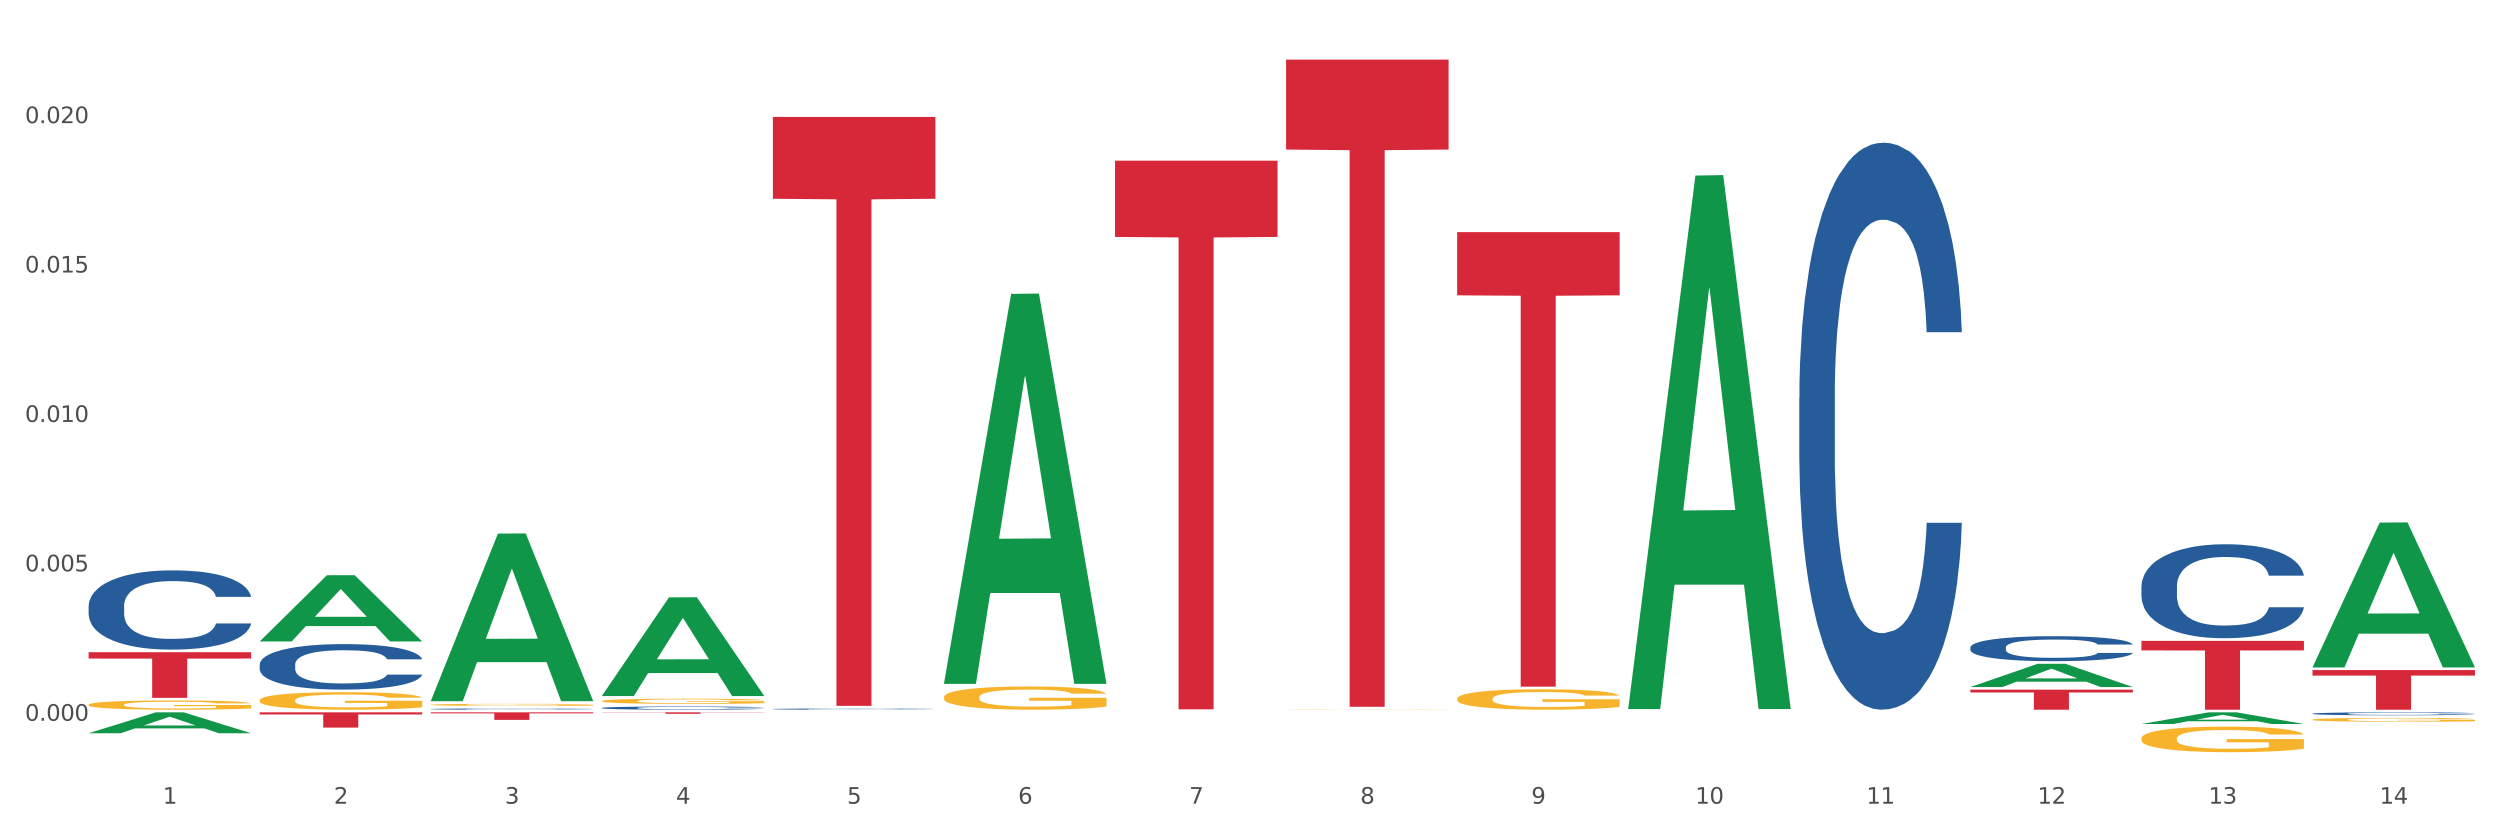 <?xml version="1.0" encoding="utf-8" standalone="no"?>
<!DOCTYPE svg PUBLIC "-//W3C//DTD SVG 1.1//EN"
  "http://www.w3.org/Graphics/SVG/1.1/DTD/svg11.dtd">
<svg xmlns:xlink="http://www.w3.org/1999/xlink" width="1080pt" height="360pt" viewBox="0 0 1080 360" xmlns="http://www.w3.org/2000/svg" version="1.1">
 <rect x="0" y="0" width="1080" height="360" fill="#333333" stroke="none"/>
 <defs>
  <style type="text/css">*{stroke-linejoin: round; stroke-linecap: butt}</style>
 </defs>
 <g id="figure_1">
  <g id="patch_1">
   <path d="M 0 360 
L 1080 360 
L 1080 0 
L 0 0 
z
" style="fill: #ffffff; stroke: #ffffff; stroke-linejoin: miter"/>
  </g>
  <g id="axes_1">
   <g id="matplotlib.axis_1">
    <g id="xtick_1">
     <g id="text_1">
      <!-- 1 -->
      <g style="fill: #4d4d4d" transform="translate(70.332 347.204) scale(0.096 -0.096)">
       <defs>
        <path id="DejaVuSans-31" d="M 794 531 
L 1825 531 
L 1825 4091 
L 703 3866 
L 703 4441 
L 1819 4666 
L 2450 4666 
L 2450 531 
L 3481 531 
L 3481 0 
L 794 0 
L 794 531 
z
" transform="scale(0.016)"/>
       </defs>
       <use xlink:href="#DejaVuSans-31"/>
      </g>
     </g>
    </g>
    <g id="xtick_2">
     <g id="text_2">
      <!-- 2 -->
      <g style="fill: #4d4d4d" transform="translate(144.233 347.204) scale(0.096 -0.096)">
       <defs>
        <path id="DejaVuSans-32" d="M 1228 531 
L 3431 531 
L 3431 0 
L 469 0 
L 469 531 
Q 828 903 1448 1529 
Q 2069 2156 2228 2338 
Q 2531 2678 2651 2914 
Q 2772 3150 2772 3378 
Q 2772 3750 2511 3984 
Q 2250 4219 1831 4219 
Q 1534 4219 1204 4116 
Q 875 4013 500 3803 
L 500 4441 
Q 881 4594 1212 4672 
Q 1544 4750 1819 4750 
Q 2544 4750 2975 4387 
Q 3406 4025 3406 3419 
Q 3406 3131 3298 2873 
Q 3191 2616 2906 2266 
Q 2828 2175 2409 1742 
Q 1991 1309 1228 531 
z
" transform="scale(0.016)"/>
       </defs>
       <use xlink:href="#DejaVuSans-32"/>
      </g>
     </g>
    </g>
    <g id="xtick_3">
     <g id="text_3">
      <!-- 3 -->
      <g style="fill: #4d4d4d" transform="translate(218.134 347.204) scale(0.096 -0.096)">
       <defs>
        <path id="DejaVuSans-33" d="M 2597 2516 
Q 3050 2419 3304 2112 
Q 3559 1806 3559 1356 
Q 3559 666 3084 287 
Q 2609 -91 1734 -91 
Q 1441 -91 1130 -33 
Q 819 25 488 141 
L 488 750 
Q 750 597 1062 519 
Q 1375 441 1716 441 
Q 2309 441 2620 675 
Q 2931 909 2931 1356 
Q 2931 1769 2642 2001 
Q 2353 2234 1838 2234 
L 1294 2234 
L 1294 2753 
L 1863 2753 
Q 2328 2753 2575 2939 
Q 2822 3125 2822 3475 
Q 2822 3834 2567 4026 
Q 2313 4219 1838 4219 
Q 1578 4219 1281 4162 
Q 984 4106 628 3988 
L 628 4550 
Q 988 4650 1302 4700 
Q 1616 4750 1894 4750 
Q 2613 4750 3031 4423 
Q 3450 4097 3450 3541 
Q 3450 3153 3228 2886 
Q 3006 2619 2597 2516 
z
" transform="scale(0.016)"/>
       </defs>
       <use xlink:href="#DejaVuSans-33"/>
      </g>
     </g>
    </g>
    <g id="xtick_4">
     <g id="text_4">
      <!-- 4 -->
      <g style="fill: #4d4d4d" transform="translate(292.034 347.204) scale(0.096 -0.096)">
       <defs>
        <path id="DejaVuSans-34" d="M 2419 4116 
L 825 1625 
L 2419 1625 
L 2419 4116 
z
M 2253 4666 
L 3047 4666 
L 3047 1625 
L 3713 1625 
L 3713 1100 
L 3047 1100 
L 3047 0 
L 2419 0 
L 2419 1100 
L 313 1100 
L 313 1709 
L 2253 4666 
z
" transform="scale(0.016)"/>
       </defs>
       <use xlink:href="#DejaVuSans-34"/>
      </g>
     </g>
    </g>
    <g id="xtick_5">
     <g id="text_5">
      <!-- 5 -->
      <g style="fill: #4d4d4d" transform="translate(365.935 347.204) scale(0.096 -0.096)">
       <defs>
        <path id="DejaVuSans-35" d="M 691 4666 
L 3169 4666 
L 3169 4134 
L 1269 4134 
L 1269 2991 
Q 1406 3038 1543 3061 
Q 1681 3084 1819 3084 
Q 2600 3084 3056 2656 
Q 3513 2228 3513 1497 
Q 3513 744 3044 326 
Q 2575 -91 1722 -91 
Q 1428 -91 1123 -41 
Q 819 9 494 109 
L 494 744 
Q 775 591 1075 516 
Q 1375 441 1709 441 
Q 2250 441 2565 725 
Q 2881 1009 2881 1497 
Q 2881 1984 2565 2268 
Q 2250 2553 1709 2553 
Q 1456 2553 1204 2497 
Q 953 2441 691 2322 
L 691 4666 
z
" transform="scale(0.016)"/>
       </defs>
       <use xlink:href="#DejaVuSans-35"/>
      </g>
     </g>
    </g>
    <g id="xtick_6">
     <g id="text_6">
      <!-- 6 -->
      <g style="fill: #4d4d4d" transform="translate(439.836 347.204) scale(0.096 -0.096)">
       <defs>
        <path id="DejaVuSans-36" d="M 2113 2584 
Q 1688 2584 1439 2293 
Q 1191 2003 1191 1497 
Q 1191 994 1439 701 
Q 1688 409 2113 409 
Q 2538 409 2786 701 
Q 3034 994 3034 1497 
Q 3034 2003 2786 2293 
Q 2538 2584 2113 2584 
z
M 3366 4563 
L 3366 3988 
Q 3128 4100 2886 4159 
Q 2644 4219 2406 4219 
Q 1781 4219 1451 3797 
Q 1122 3375 1075 2522 
Q 1259 2794 1537 2939 
Q 1816 3084 2150 3084 
Q 2853 3084 3261 2657 
Q 3669 2231 3669 1497 
Q 3669 778 3244 343 
Q 2819 -91 2113 -91 
Q 1303 -91 875 529 
Q 447 1150 447 2328 
Q 447 3434 972 4092 
Q 1497 4750 2381 4750 
Q 2619 4750 2861 4703 
Q 3103 4656 3366 4563 
z
" transform="scale(0.016)"/>
       </defs>
       <use xlink:href="#DejaVuSans-36"/>
      </g>
     </g>
    </g>
    <g id="xtick_7">
     <g id="text_7">
      <!-- 7 -->
      <g style="fill: #4d4d4d" transform="translate(513.737 347.204) scale(0.096 -0.096)">
       <defs>
        <path id="DejaVuSans-37" d="M 525 4666 
L 3525 4666 
L 3525 4397 
L 1831 0 
L 1172 0 
L 2766 4134 
L 525 4134 
L 525 4666 
z
" transform="scale(0.016)"/>
       </defs>
       <use xlink:href="#DejaVuSans-37"/>
      </g>
     </g>
    </g>
    <g id="xtick_8">
     <g id="text_8">
      <!-- 8 -->
      <g style="fill: #4d4d4d" transform="translate(587.638 347.204) scale(0.096 -0.096)">
       <defs>
        <path id="DejaVuSans-38" d="M 2034 2216 
Q 1584 2216 1326 1975 
Q 1069 1734 1069 1313 
Q 1069 891 1326 650 
Q 1584 409 2034 409 
Q 2484 409 2743 651 
Q 3003 894 3003 1313 
Q 3003 1734 2745 1975 
Q 2488 2216 2034 2216 
z
M 1403 2484 
Q 997 2584 770 2862 
Q 544 3141 544 3541 
Q 544 4100 942 4425 
Q 1341 4750 2034 4750 
Q 2731 4750 3128 4425 
Q 3525 4100 3525 3541 
Q 3525 3141 3298 2862 
Q 3072 2584 2669 2484 
Q 3125 2378 3379 2068 
Q 3634 1759 3634 1313 
Q 3634 634 3220 271 
Q 2806 -91 2034 -91 
Q 1263 -91 848 271 
Q 434 634 434 1313 
Q 434 1759 690 2068 
Q 947 2378 1403 2484 
z
M 1172 3481 
Q 1172 3119 1398 2916 
Q 1625 2713 2034 2713 
Q 2441 2713 2670 2916 
Q 2900 3119 2900 3481 
Q 2900 3844 2670 4047 
Q 2441 4250 2034 4250 
Q 1625 4250 1398 4047 
Q 1172 3844 1172 3481 
z
" transform="scale(0.016)"/>
       </defs>
       <use xlink:href="#DejaVuSans-38"/>
      </g>
     </g>
    </g>
    <g id="xtick_9">
     <g id="text_9">
      <!-- 9 -->
      <g style="fill: #4d4d4d" transform="translate(661.539 347.204) scale(0.096 -0.096)">
       <defs>
        <path id="DejaVuSans-39" d="M 703 97 
L 703 672 
Q 941 559 1184 500 
Q 1428 441 1663 441 
Q 2288 441 2617 861 
Q 2947 1281 2994 2138 
Q 2813 1869 2534 1725 
Q 2256 1581 1919 1581 
Q 1219 1581 811 2004 
Q 403 2428 403 3163 
Q 403 3881 828 4315 
Q 1253 4750 1959 4750 
Q 2769 4750 3195 4129 
Q 3622 3509 3622 2328 
Q 3622 1225 3098 567 
Q 2575 -91 1691 -91 
Q 1453 -91 1209 -44 
Q 966 3 703 97 
z
M 1959 2075 
Q 2384 2075 2632 2365 
Q 2881 2656 2881 3163 
Q 2881 3666 2632 3958 
Q 2384 4250 1959 4250 
Q 1534 4250 1286 3958 
Q 1038 3666 1038 3163 
Q 1038 2656 1286 2365 
Q 1534 2075 1959 2075 
z
" transform="scale(0.016)"/>
       </defs>
       <use xlink:href="#DejaVuSans-39"/>
      </g>
     </g>
    </g>
    <g id="xtick_10">
     <g id="text_10">
      <!-- 10 -->
      <g style="fill: #4d4d4d" transform="translate(732.386 347.204) scale(0.096 -0.096)">
       <defs>
        <path id="DejaVuSans-30" d="M 2034 4250 
Q 1547 4250 1301 3770 
Q 1056 3291 1056 2328 
Q 1056 1369 1301 889 
Q 1547 409 2034 409 
Q 2525 409 2770 889 
Q 3016 1369 3016 2328 
Q 3016 3291 2770 3770 
Q 2525 4250 2034 4250 
z
M 2034 4750 
Q 2819 4750 3233 4129 
Q 3647 3509 3647 2328 
Q 3647 1150 3233 529 
Q 2819 -91 2034 -91 
Q 1250 -91 836 529 
Q 422 1150 422 2328 
Q 422 3509 836 4129 
Q 1250 4750 2034 4750 
z
" transform="scale(0.016)"/>
       </defs>
       <use xlink:href="#DejaVuSans-31"/>
       <use xlink:href="#DejaVuSans-30" transform="translate(63.623 0)"/>
      </g>
     </g>
    </g>
    <g id="xtick_11">
     <g id="text_11">
      <!-- 11 -->
      <g style="fill: #4d4d4d" transform="translate(806.287 347.204) scale(0.096 -0.096)">
       <use xlink:href="#DejaVuSans-31"/>
       <use xlink:href="#DejaVuSans-31" transform="translate(63.623 0)"/>
      </g>
     </g>
    </g>
    <g id="xtick_12">
     <g id="text_12">
      <!-- 12 -->
      <g style="fill: #4d4d4d" transform="translate(880.187 347.204) scale(0.096 -0.096)">
       <use xlink:href="#DejaVuSans-31"/>
       <use xlink:href="#DejaVuSans-32" transform="translate(63.623 0)"/>
      </g>
     </g>
    </g>
    <g id="xtick_13">
     <g id="text_13">
      <!-- 13 -->
      <g style="fill: #4d4d4d" transform="translate(954.088 347.204) scale(0.096 -0.096)">
       <use xlink:href="#DejaVuSans-31"/>
       <use xlink:href="#DejaVuSans-33" transform="translate(63.623 0)"/>
      </g>
     </g>
    </g>
    <g id="xtick_14">
     <g id="text_14">
      <!-- 14 -->
      <g style="fill: #4d4d4d" transform="translate(1027.989 347.204) scale(0.096 -0.096)">
       <use xlink:href="#DejaVuSans-31"/>
       <use xlink:href="#DejaVuSans-34" transform="translate(63.623 0)"/>
      </g>
     </g>
    </g>
    <g id="xtick_15"/>
    <g id="xtick_16"/>
    <g id="xtick_17"/>
    <g id="xtick_18"/>
    <g id="xtick_19"/>
    <g id="xtick_20"/>
    <g id="xtick_21"/>
    <g id="xtick_22"/>
    <g id="xtick_23"/>
    <g id="xtick_24"/>
    <g id="xtick_25"/>
    <g id="xtick_26"/>
    <g id="xtick_27"/>
   </g>
   <g id="matplotlib.axis_2">
    <g id="ytick_1">
     <g id="text_15">
      <!-- 0.000 -->
      <g style="fill: #4d4d4d" transform="translate(10.8 311.366) scale(0.096 -0.096)">
       <defs>
        <path id="DejaVuSans-2e" d="M 684 794 
L 1344 794 
L 1344 0 
L 684 0 
L 684 794 
z
" transform="scale(0.016)"/>
       </defs>
       <use xlink:href="#DejaVuSans-30"/>
       <use xlink:href="#DejaVuSans-2e" transform="translate(63.623 0)"/>
       <use xlink:href="#DejaVuSans-30" transform="translate(95.41 0)"/>
       <use xlink:href="#DejaVuSans-30" transform="translate(159.033 0)"/>
       <use xlink:href="#DejaVuSans-30" transform="translate(222.656 0)"/>
      </g>
     </g>
    </g>
    <g id="ytick_2">
     <g id="text_16">
      <!-- 0.005 -->
      <g style="fill: #4d4d4d" transform="translate(10.8 246.824) scale(0.096 -0.096)">
       <use xlink:href="#DejaVuSans-30"/>
       <use xlink:href="#DejaVuSans-2e" transform="translate(63.623 0)"/>
       <use xlink:href="#DejaVuSans-30" transform="translate(95.41 0)"/>
       <use xlink:href="#DejaVuSans-30" transform="translate(159.033 0)"/>
       <use xlink:href="#DejaVuSans-35" transform="translate(222.656 0)"/>
      </g>
     </g>
    </g>
    <g id="ytick_3">
     <g id="text_17">
      <!-- 0.010 -->
      <g style="fill: #4d4d4d" transform="translate(10.8 182.283) scale(0.096 -0.096)">
       <use xlink:href="#DejaVuSans-30"/>
       <use xlink:href="#DejaVuSans-2e" transform="translate(63.623 0)"/>
       <use xlink:href="#DejaVuSans-30" transform="translate(95.41 0)"/>
       <use xlink:href="#DejaVuSans-31" transform="translate(159.033 0)"/>
       <use xlink:href="#DejaVuSans-30" transform="translate(222.656 0)"/>
      </g>
     </g>
    </g>
    <g id="ytick_4">
     <g id="text_18">
      <!-- 0.015 -->
      <g style="fill: #4d4d4d" transform="translate(10.8 117.741) scale(0.096 -0.096)">
       <use xlink:href="#DejaVuSans-30"/>
       <use xlink:href="#DejaVuSans-2e" transform="translate(63.623 0)"/>
       <use xlink:href="#DejaVuSans-30" transform="translate(95.41 0)"/>
       <use xlink:href="#DejaVuSans-31" transform="translate(159.033 0)"/>
       <use xlink:href="#DejaVuSans-35" transform="translate(222.656 0)"/>
      </g>
     </g>
    </g>
    <g id="ytick_5">
     <g id="text_19">
      <!-- 0.020 -->
      <g style="fill: #4d4d4d" transform="translate(10.8 53.199) scale(0.096 -0.096)">
       <use xlink:href="#DejaVuSans-30"/>
       <use xlink:href="#DejaVuSans-2e" transform="translate(63.623 0)"/>
       <use xlink:href="#DejaVuSans-30" transform="translate(95.41 0)"/>
       <use xlink:href="#DejaVuSans-32" transform="translate(159.033 0)"/>
       <use xlink:href="#DejaVuSans-30" transform="translate(222.656 0)"/>
      </g>
     </g>
    </g>
    <g id="ytick_6"/>
    <g id="ytick_7"/>
    <g id="ytick_8"/>
    <g id="ytick_9"/>
    <g id="ytick_10"/>
   </g>
   <g id="PolyCollection_1">
    <path d="M 38.283 316.753 
L 38.355 316.744 
L 67.306 307.727 
L 79.321 307.719 
L 108.489 316.77 
L 94.592 316.77 
L 88.296 314.662 
L 58.404 314.662 
L 58.187 314.696 
L 52.107 316.77 
L 38.283 316.77 
L 38.283 316.753 
L 62.167 313.404 
L 84.532 313.396 
L 73.458 309.648 
L 73.314 309.631 
L 73.169 309.656 
L 62.095 313.396 
L 62.167 313.404 
L 38.283 316.753 
z
" clip-path="url(#p700014f441)" style="fill: #109648"/>
    <path d="M 38.283 304.447 
L 38.366 304.444 
L 38.366 304.313 
L 38.532 304.2 
L 39.361 303.927 
L 40.604 303.701 
L 41.516 303.581 
L 42.427 303.483 
L 43.505 303.385 
L 44.831 303.283 
L 47.235 303.134 
L 48.727 303.057 
L 50.55 302.977 
L 53.866 302.861 
L 56.27 302.795 
L 58.756 302.741 
L 62.818 302.675 
L 65.47 302.646 
L 68.288 302.624 
L 71.687 302.61 
L 74.256 302.606 
L 79.893 302.617 
L 84.7 302.65 
L 87.021 302.675 
L 90.005 302.719 
L 91.58 302.748 
L 94.149 302.806 
L 96.802 302.883 
L 98.625 302.948 
L 101.36 303.072 
L 103.433 303.196 
L 105.339 303.348 
L 106.334 303.454 
L 107.08 303.552 
L 107.743 303.665 
L 108.406 303.843 
L 93.486 303.843 
L 92.906 303.716 
L 91.994 303.596 
L 90.668 303.479 
L 89.508 303.407 
L 87.518 303.316 
L 85.695 303.258 
L 83.788 303.214 
L 81.467 303.177 
L 79.644 303.159 
L 77.074 303.145 
L 72.018 303.148 
L 68.62 303.177 
L 66.299 303.214 
L 64.807 303.247 
L 63.481 303.283 
L 61.989 303.334 
L 60.248 303.41 
L 59.005 303.479 
L 57.762 303.567 
L 56.767 303.654 
L 55.855 303.756 
L 55.109 303.865 
L 54.529 303.978 
L 54.032 304.116 
L 53.617 304.346 
L 53.617 304.844 
L 53.783 304.957 
L 54.197 305.106 
L 54.695 305.219 
L 55.524 305.354 
L 56.27 305.445 
L 57.679 305.576 
L 59.254 305.685 
L 60.497 305.754 
L 61.74 305.812 
L 63.895 305.892 
L 66.299 305.958 
L 68.371 305.998 
L 71.189 306.034 
L 73.096 306.049 
L 74.754 306.056 
L 78.815 306.056 
L 81.716 306.045 
L 84.949 306.02 
L 87.435 305.987 
L 89.508 305.947 
L 91.828 305.881 
L 93.32 305.819 
L 93.32 305.059 
L 75.085 305.055 
L 75.085 304.549 
L 108.489 304.549 
L 108.489 306.034 
L 107.08 306.111 
L 105.505 306.18 
L 103.847 306.242 
L 101.36 306.318 
L 98.377 306.391 
L 95.724 306.442 
L 92.906 306.485 
L 89.59 306.525 
L 85.28 306.562 
L 82.628 306.576 
L 79.312 306.587 
L 75.417 306.591 
L 72.018 306.584 
L 68.703 306.565 
L 65.221 306.533 
L 61.823 306.485 
L 59.254 306.438 
L 56.684 306.38 
L 53.949 306.303 
L 51.794 306.231 
L 50.136 306.165 
L 48.312 306.081 
L 46.323 305.972 
L 44.831 305.874 
L 43.505 305.772 
L 42.096 305.641 
L 41.101 305.528 
L 40.107 305.386 
L 39.526 305.281 
L 38.863 305.117 
L 38.366 304.888 
L 38.283 304.447 
z
" clip-path="url(#p700014f441)" style="fill: #f7b32b"/>
    <path d="M 112.184 287.081 
L 112.267 287.063 
L 112.267 286.56 
L 112.516 285.878 
L 113.429 284.621 
L 114.59 283.67 
L 116.582 282.557 
L 117.661 282.091 
L 119.072 281.57 
L 121.976 280.726 
L 125.296 280.008 
L 127.619 279.614 
L 129.362 279.362 
L 133.262 278.914 
L 135.503 278.716 
L 137.826 278.555 
L 139.818 278.447 
L 143.137 278.321 
L 145.793 278.267 
L 148.863 278.249 
L 151.436 278.267 
L 154.838 278.339 
L 159.818 278.555 
L 161.726 278.68 
L 164.299 278.896 
L 166.954 279.183 
L 169.112 279.47 
L 171.602 279.883 
L 174.174 280.421 
L 176.664 281.103 
L 178.406 281.732 
L 179.817 282.396 
L 181.062 283.203 
L 181.975 284.083 
L 182.39 284.819 
L 167.203 284.819 
L 166.788 284.155 
L 165.959 283.437 
L 165.129 282.952 
L 164.216 282.557 
L 162.805 282.109 
L 161.56 281.821 
L 159.486 281.48 
L 157.577 281.265 
L 156 281.139 
L 154.092 281.032 
L 150.025 280.924 
L 147.121 280.924 
L 145.295 280.96 
L 143.055 281.05 
L 141.146 281.175 
L 138.905 281.391 
L 137.163 281.624 
L 135.42 281.929 
L 134.424 282.144 
L 132.93 282.539 
L 131.934 282.862 
L 130.607 283.419 
L 129.86 283.814 
L 128.532 284.837 
L 127.951 285.591 
L 127.702 286.111 
L 127.536 286.686 
L 127.536 289.486 
L 128.034 290.742 
L 128.449 291.281 
L 129.113 291.891 
L 130.358 292.681 
L 132.183 293.453 
L 134.092 294.009 
L 135.669 294.35 
L 137.163 294.601 
L 138.656 294.799 
L 140.482 294.978 
L 141.976 295.086 
L 144.216 295.194 
L 146.872 295.248 
L 148.946 295.248 
L 153.179 295.158 
L 155.087 295.068 
L 156.913 294.942 
L 158.905 294.745 
L 160.481 294.53 
L 161.394 294.368 
L 162.888 294.027 
L 164.05 293.668 
L 165.046 293.255 
L 165.71 292.896 
L 166.456 292.358 
L 167.037 291.747 
L 167.203 291.424 
L 182.39 291.424 
L 182.058 292.07 
L 181.477 292.699 
L 180.315 293.542 
L 179.402 294.027 
L 177.991 294.619 
L 176.498 295.122 
L 174.423 295.678 
L 172.514 296.091 
L 170.523 296.45 
L 168.365 296.773 
L 164.465 297.222 
L 163.054 297.348 
L 160.067 297.563 
L 157.743 297.689 
L 154.341 297.814 
L 150.855 297.886 
L 147.204 297.904 
L 143.967 297.868 
L 140.399 297.76 
L 138.158 297.653 
L 135.669 297.491 
L 132.764 297.24 
L 130.026 296.935 
L 127.453 296.576 
L 125.047 296.163 
L 122.806 295.696 
L 119.902 294.924 
L 117.744 294.171 
L 116.167 293.471 
L 115.088 292.878 
L 114.01 292.124 
L 113.429 291.604 
L 112.516 290.347 
L 112.184 289.181 
L 112.184 287.081 
z
" clip-path="url(#p700014f441)" style="fill: #255c99"/>
    <path d="M 186.085 306.3 
L 186.168 306.3 
L 186.168 306.287 
L 186.417 306.268 
L 187.33 306.235 
L 188.491 306.209 
L 190.483 306.179 
L 191.562 306.167 
L 192.973 306.153 
L 195.877 306.13 
L 199.196 306.111 
L 201.52 306.1 
L 203.263 306.093 
L 207.163 306.081 
L 209.404 306.076 
L 211.727 306.072 
L 213.719 306.069 
L 217.038 306.065 
L 219.694 306.064 
L 222.764 306.064 
L 225.337 306.064 
L 228.739 306.066 
L 233.718 306.072 
L 235.627 306.075 
L 238.2 306.081 
L 240.855 306.089 
L 243.013 306.096 
L 245.502 306.107 
L 248.075 306.122 
L 250.565 306.14 
L 252.307 306.157 
L 253.718 306.175 
L 254.963 306.196 
L 255.876 306.22 
L 256.291 306.24 
L 241.104 306.24 
L 240.689 306.222 
L 239.859 306.203 
L 239.03 306.19 
L 238.117 306.179 
L 236.706 306.167 
L 235.461 306.159 
L 233.387 306.15 
L 231.478 306.144 
L 229.901 306.141 
L 227.992 306.138 
L 223.926 306.135 
L 221.022 306.135 
L 219.196 306.136 
L 216.955 306.139 
L 215.047 306.142 
L 212.806 306.148 
L 211.063 306.154 
L 209.321 306.162 
L 208.325 306.168 
L 206.831 306.179 
L 205.835 306.187 
L 204.508 306.202 
L 203.761 306.213 
L 202.433 306.24 
L 201.852 306.261 
L 201.603 306.274 
L 201.437 306.29 
L 201.437 306.365 
L 201.935 306.399 
L 202.35 306.413 
L 203.014 306.43 
L 204.259 306.451 
L 206.084 306.471 
L 207.993 306.486 
L 209.57 306.496 
L 211.063 306.502 
L 212.557 306.508 
L 214.383 306.512 
L 215.877 306.515 
L 218.117 306.518 
L 220.773 306.52 
L 222.847 306.52 
L 227.08 306.517 
L 228.988 306.515 
L 230.814 306.511 
L 232.806 306.506 
L 234.382 306.5 
L 235.295 306.496 
L 236.789 306.487 
L 237.951 306.477 
L 238.947 306.466 
L 239.61 306.457 
L 240.357 306.442 
L 240.938 306.426 
L 241.104 306.417 
L 256.291 306.417 
L 255.959 306.434 
L 255.378 306.451 
L 254.216 306.474 
L 253.303 306.487 
L 251.892 306.503 
L 250.399 306.516 
L 248.324 306.531 
L 246.415 306.542 
L 244.424 306.552 
L 242.266 306.561 
L 238.366 306.573 
L 236.955 306.576 
L 233.967 306.582 
L 231.644 306.585 
L 228.241 306.588 
L 224.756 306.59 
L 221.105 306.591 
L 217.868 306.59 
L 214.3 306.587 
L 212.059 306.584 
L 209.57 306.58 
L 206.665 306.573 
L 203.927 306.565 
L 201.354 306.555 
L 198.947 306.544 
L 196.707 306.532 
L 193.802 306.511 
L 191.645 306.491 
L 190.068 306.472 
L 188.989 306.456 
L 187.91 306.436 
L 187.33 306.422 
L 186.417 306.388 
L 186.085 306.357 
L 186.085 306.3 
z
" clip-path="url(#p700014f441)" style="fill: #255c99"/>
    <path d="M 259.986 305.825 
L 260.069 305.823 
L 260.069 305.788 
L 260.318 305.739 
L 261.23 305.65 
L 262.392 305.583 
L 264.384 305.504 
L 265.463 305.471 
L 266.873 305.434 
L 269.778 305.375 
L 273.097 305.324 
L 275.421 305.296 
L 277.164 305.278 
L 281.064 305.246 
L 283.305 305.232 
L 285.628 305.221 
L 287.62 305.213 
L 290.939 305.204 
L 293.595 305.201 
L 296.665 305.199 
L 299.238 305.201 
L 302.64 305.206 
L 307.619 305.221 
L 309.528 305.23 
L 312.101 305.245 
L 314.756 305.265 
L 316.914 305.286 
L 319.403 305.315 
L 321.976 305.353 
L 324.465 305.401 
L 326.208 305.446 
L 327.619 305.493 
L 328.864 305.55 
L 329.776 305.612 
L 330.191 305.664 
L 315.005 305.664 
L 314.59 305.617 
L 313.76 305.567 
L 312.93 305.532 
L 312.018 305.504 
L 310.607 305.473 
L 309.362 305.452 
L 307.287 305.428 
L 305.379 305.413 
L 303.802 305.404 
L 301.893 305.396 
L 297.827 305.389 
L 294.923 305.389 
L 293.097 305.391 
L 290.856 305.398 
L 288.948 305.406 
L 286.707 305.422 
L 284.964 305.438 
L 283.222 305.46 
L 282.226 305.475 
L 280.732 305.503 
L 279.736 305.526 
L 278.408 305.565 
L 277.662 305.593 
L 276.334 305.666 
L 275.753 305.719 
L 275.504 305.756 
L 275.338 305.797 
L 275.338 305.995 
L 275.836 306.084 
L 276.251 306.122 
L 276.915 306.165 
L 278.159 306.221 
L 279.985 306.276 
L 281.894 306.315 
L 283.471 306.339 
L 284.964 306.357 
L 286.458 306.371 
L 288.284 306.384 
L 289.777 306.391 
L 292.018 306.399 
L 294.674 306.403 
L 296.748 306.403 
L 300.98 306.396 
L 302.889 306.39 
L 304.715 306.381 
L 306.706 306.367 
L 308.283 306.352 
L 309.196 306.341 
L 310.69 306.316 
L 311.852 306.291 
L 312.847 306.262 
L 313.511 306.236 
L 314.258 306.198 
L 314.839 306.155 
L 315.005 306.132 
L 330.191 306.132 
L 329.859 306.178 
L 329.279 306.222 
L 328.117 306.282 
L 327.204 306.316 
L 325.793 306.358 
L 324.299 306.394 
L 322.225 306.433 
L 320.316 306.463 
L 318.324 306.488 
L 316.167 306.511 
L 312.267 306.543 
L 310.856 306.551 
L 307.868 306.567 
L 305.545 306.576 
L 302.142 306.585 
L 298.657 306.59 
L 295.006 306.591 
L 291.769 306.588 
L 288.201 306.581 
L 285.96 306.573 
L 283.471 306.562 
L 280.566 306.544 
L 277.827 306.522 
L 275.255 306.497 
L 272.848 306.468 
L 270.608 306.435 
L 267.703 306.38 
L 265.546 306.327 
L 263.969 306.277 
L 262.89 306.235 
L 261.811 306.182 
L 261.23 306.145 
L 260.318 306.056 
L 259.986 305.973 
L 259.986 305.825 
z
" clip-path="url(#p700014f441)" style="fill: #255c99"/>
    <path d="M 333.886 306.303 
L 333.969 306.302 
L 333.969 306.289 
L 334.218 306.271 
L 335.131 306.237 
L 336.293 306.212 
L 338.285 306.182 
L 339.363 306.17 
L 340.774 306.156 
L 343.679 306.134 
L 346.998 306.114 
L 349.322 306.104 
L 351.064 306.097 
L 354.965 306.085 
L 357.205 306.08 
L 359.529 306.076 
L 361.521 306.073 
L 364.84 306.069 
L 367.496 306.068 
L 370.566 306.068 
L 373.139 306.068 
L 376.541 306.07 
L 381.52 306.076 
L 383.429 306.079 
L 386.001 306.085 
L 388.657 306.092 
L 390.815 306.1 
L 393.304 306.111 
L 395.877 306.125 
L 398.366 306.144 
L 400.109 306.16 
L 401.52 306.178 
L 402.764 306.199 
L 403.677 306.223 
L 404.092 306.242 
L 388.906 306.242 
L 388.491 306.225 
L 387.661 306.206 
L 386.831 306.193 
L 385.918 306.182 
L 384.508 306.17 
L 383.263 306.163 
L 381.188 306.154 
L 379.28 306.148 
L 377.703 306.145 
L 375.794 306.142 
L 371.728 306.139 
L 368.823 306.139 
L 366.998 306.14 
L 364.757 306.142 
L 362.848 306.145 
L 360.608 306.151 
L 358.865 306.157 
L 357.122 306.166 
L 356.127 306.171 
L 354.633 306.182 
L 353.637 306.19 
L 352.309 306.205 
L 351.562 306.216 
L 350.235 306.243 
L 349.654 306.263 
L 349.405 306.277 
L 349.239 306.292 
L 349.239 306.367 
L 349.737 306.4 
L 350.152 306.415 
L 350.816 306.431 
L 352.06 306.452 
L 353.886 306.472 
L 355.795 306.487 
L 357.371 306.496 
L 358.865 306.503 
L 360.359 306.508 
L 362.185 306.513 
L 363.678 306.516 
L 365.919 306.519 
L 368.574 306.52 
L 370.649 306.52 
L 374.881 306.518 
L 376.79 306.515 
L 378.616 306.512 
L 380.607 306.507 
L 382.184 306.501 
L 383.097 306.497 
L 384.591 306.488 
L 385.752 306.478 
L 386.748 306.467 
L 387.412 306.458 
L 388.159 306.443 
L 388.74 306.427 
L 388.906 306.418 
L 404.092 306.418 
L 403.76 306.436 
L 403.179 306.452 
L 402.018 306.475 
L 401.105 306.488 
L 399.694 306.503 
L 398.2 306.517 
L 396.126 306.532 
L 394.217 306.543 
L 392.225 306.552 
L 390.068 306.561 
L 386.167 306.573 
L 384.757 306.576 
L 381.769 306.582 
L 379.446 306.585 
L 376.043 306.588 
L 372.558 306.59 
L 368.906 306.591 
L 365.67 306.59 
L 362.102 306.587 
L 359.861 306.584 
L 357.371 306.58 
L 354.467 306.573 
L 351.728 306.565 
L 349.156 306.556 
L 346.749 306.545 
L 344.509 306.532 
L 341.604 306.512 
L 339.446 306.491 
L 337.87 306.473 
L 336.791 306.457 
L 335.712 306.437 
L 335.131 306.423 
L 334.218 306.39 
L 333.886 306.359 
L 333.886 306.303 
z
" clip-path="url(#p700014f441)" style="fill: #255c99"/>
    <path d="M 777.292 171.707 
L 777.375 171.484 
L 777.375 165.22 
L 777.624 156.72 
L 778.536 141.062 
L 779.698 129.207 
L 781.69 115.338 
L 782.769 109.522 
L 784.179 103.035 
L 787.084 92.522 
L 790.403 83.574 
L 792.727 78.653 
L 794.47 75.522 
L 798.37 69.93 
L 800.611 67.469 
L 802.934 65.456 
L 804.926 64.114 
L 808.245 62.548 
L 810.901 61.877 
L 813.971 61.653 
L 816.544 61.877 
L 819.946 62.772 
L 824.925 65.456 
L 826.834 67.022 
L 829.407 69.706 
L 832.062 73.285 
L 834.22 76.864 
L 836.709 82.009 
L 839.282 88.719 
L 841.771 97.219 
L 843.514 105.048 
L 844.925 113.325 
L 846.17 123.391 
L 847.082 134.352 
L 847.497 143.523 
L 832.311 143.523 
L 831.896 135.246 
L 831.066 126.299 
L 830.236 120.259 
L 829.324 115.338 
L 827.913 109.746 
L 826.668 106.167 
L 824.593 101.917 
L 822.685 99.233 
L 821.108 97.667 
L 819.199 96.325 
L 815.133 94.983 
L 812.229 94.983 
L 810.403 95.43 
L 808.162 96.548 
L 806.254 98.114 
L 804.013 100.798 
L 802.27 103.706 
L 800.528 107.509 
L 799.532 110.193 
L 798.038 115.114 
L 797.042 119.141 
L 795.714 126.075 
L 794.968 130.996 
L 793.64 143.746 
L 793.059 153.141 
L 792.81 159.628 
L 792.644 166.786 
L 792.644 201.681 
L 793.142 217.34 
L 793.557 224.05 
L 794.221 231.656 
L 795.465 241.498 
L 797.291 251.116 
L 799.2 258.051 
L 800.777 262.301 
L 802.27 265.432 
L 803.764 267.893 
L 805.59 270.13 
L 807.083 271.472 
L 809.324 272.814 
L 811.98 273.485 
L 814.054 273.485 
L 818.286 272.367 
L 820.195 271.248 
L 822.021 269.682 
L 824.012 267.222 
L 825.589 264.538 
L 826.502 262.524 
L 827.996 258.274 
L 829.158 253.801 
L 830.153 248.656 
L 830.817 244.182 
L 831.564 237.471 
L 832.145 229.866 
L 832.311 225.84 
L 847.497 225.84 
L 847.165 233.892 
L 846.585 241.722 
L 845.423 252.235 
L 844.51 258.274 
L 843.099 265.656 
L 841.605 271.919 
L 839.531 278.854 
L 837.622 283.998 
L 835.63 288.472 
L 833.473 292.499 
L 829.573 298.091 
L 828.162 299.657 
L 825.174 302.341 
L 822.851 303.907 
L 819.448 305.472 
L 815.963 306.367 
L 812.312 306.591 
L 809.075 306.144 
L 805.507 304.801 
L 803.266 303.459 
L 800.777 301.446 
L 797.872 298.314 
L 795.134 294.512 
L 792.561 290.038 
L 790.154 284.893 
L 787.914 279.077 
L 785.009 269.459 
L 782.852 260.064 
L 781.275 251.34 
L 780.196 243.958 
L 779.117 234.564 
L 778.536 228.077 
L 777.624 212.418 
L 777.292 197.879 
L 777.292 171.707 
z
" clip-path="url(#p700014f441)" style="fill: #255c99"/>
    <path d="M 851.192 279.685 
L 851.275 279.675 
L 851.275 279.399 
L 851.524 279.024 
L 852.437 278.333 
L 853.599 277.81 
L 855.591 277.199 
L 856.67 276.942 
L 858.08 276.656 
L 860.985 276.193 
L 864.304 275.798 
L 866.628 275.581 
L 868.37 275.443 
L 872.271 275.196 
L 874.511 275.088 
L 876.835 274.999 
L 878.827 274.94 
L 882.146 274.871 
L 884.802 274.841 
L 887.872 274.831 
L 890.445 274.841 
L 893.847 274.881 
L 898.826 274.999 
L 900.735 275.068 
L 903.307 275.186 
L 905.963 275.344 
L 908.121 275.502 
L 910.61 275.729 
L 913.183 276.025 
L 915.672 276.4 
L 917.415 276.745 
L 918.826 277.11 
L 920.071 277.554 
L 920.983 278.037 
L 921.398 278.442 
L 906.212 278.442 
L 905.797 278.077 
L 904.967 277.682 
L 904.137 277.416 
L 903.224 277.199 
L 901.814 276.952 
L 900.569 276.794 
L 898.494 276.607 
L 896.586 276.489 
L 895.009 276.419 
L 893.1 276.36 
L 889.034 276.301 
L 886.129 276.301 
L 884.304 276.321 
L 882.063 276.37 
L 880.154 276.439 
L 877.914 276.558 
L 876.171 276.686 
L 874.428 276.853 
L 873.433 276.972 
L 871.939 277.189 
L 870.943 277.366 
L 869.615 277.672 
L 868.868 277.889 
L 867.541 278.452 
L 866.96 278.866 
L 866.711 279.152 
L 866.545 279.468 
L 866.545 281.006 
L 867.043 281.697 
L 867.458 281.993 
L 868.122 282.328 
L 869.366 282.762 
L 871.192 283.186 
L 873.101 283.492 
L 874.677 283.68 
L 876.171 283.818 
L 877.665 283.926 
L 879.491 284.025 
L 880.984 284.084 
L 883.225 284.143 
L 885.88 284.173 
L 887.955 284.173 
L 892.187 284.124 
L 894.096 284.074 
L 895.922 284.005 
L 897.913 283.897 
L 899.49 283.778 
L 900.403 283.69 
L 901.897 283.502 
L 903.058 283.305 
L 904.054 283.078 
L 904.718 282.881 
L 905.465 282.585 
L 906.046 282.249 
L 906.212 282.072 
L 921.398 282.072 
L 921.066 282.427 
L 920.485 282.772 
L 919.324 283.236 
L 918.411 283.502 
L 917 283.828 
L 915.506 284.104 
L 913.432 284.41 
L 911.523 284.636 
L 909.531 284.834 
L 907.374 285.011 
L 903.473 285.258 
L 902.063 285.327 
L 899.075 285.445 
L 896.752 285.514 
L 893.349 285.583 
L 889.864 285.623 
L 886.212 285.633 
L 882.976 285.613 
L 879.408 285.554 
L 877.167 285.495 
L 874.677 285.406 
L 871.773 285.268 
L 869.034 285.1 
L 866.462 284.903 
L 864.055 284.676 
L 861.815 284.419 
L 858.91 283.995 
L 856.752 283.581 
L 855.176 283.196 
L 854.097 282.871 
L 853.018 282.456 
L 852.437 282.17 
L 851.524 281.48 
L 851.192 280.839 
L 851.192 279.685 
z
" clip-path="url(#p700014f441)" style="fill: #255c99"/>
    <path d="M 925.093 253.356 
L 925.176 253.318 
L 925.176 252.28 
L 925.425 250.871 
L 926.338 248.276 
L 927.5 246.31 
L 929.492 244.011 
L 930.57 243.047 
L 931.981 241.972 
L 934.886 240.229 
L 938.205 238.746 
L 940.529 237.93 
L 942.271 237.411 
L 946.172 236.484 
L 948.412 236.076 
L 950.736 235.742 
L 952.728 235.52 
L 956.047 235.26 
L 958.702 235.149 
L 961.773 235.112 
L 964.346 235.149 
L 967.748 235.297 
L 972.727 235.742 
L 974.636 236.002 
L 977.208 236.447 
L 979.864 237.04 
L 982.021 237.633 
L 984.511 238.486 
L 987.084 239.599 
L 989.573 241.008 
L 991.316 242.306 
L 992.727 243.678 
L 993.971 245.346 
L 994.884 247.163 
L 995.299 248.683 
L 980.113 248.683 
L 979.698 247.311 
L 978.868 245.828 
L 978.038 244.827 
L 977.125 244.011 
L 975.715 243.084 
L 974.47 242.491 
L 972.395 241.786 
L 970.486 241.341 
L 968.91 241.082 
L 967.001 240.859 
L 962.935 240.637 
L 960.03 240.637 
L 958.205 240.711 
L 955.964 240.896 
L 954.055 241.156 
L 951.815 241.601 
L 950.072 242.083 
L 948.329 242.713 
L 947.333 243.158 
L 945.84 243.974 
L 944.844 244.642 
L 943.516 245.791 
L 942.769 246.607 
L 941.441 248.72 
L 940.861 250.278 
L 940.612 251.353 
L 940.446 252.54 
L 940.446 258.324 
L 940.944 260.92 
L 941.359 262.032 
L 942.022 263.293 
L 943.267 264.925 
L 945.093 266.519 
L 947.002 267.669 
L 948.578 268.373 
L 950.072 268.892 
L 951.566 269.3 
L 953.391 269.671 
L 954.885 269.893 
L 957.126 270.116 
L 959.781 270.227 
L 961.856 270.227 
L 966.088 270.042 
L 967.997 269.856 
L 969.823 269.597 
L 971.814 269.189 
L 973.391 268.744 
L 974.304 268.41 
L 975.798 267.706 
L 976.959 266.964 
L 977.955 266.111 
L 978.619 265.37 
L 979.366 264.257 
L 979.947 262.996 
L 980.113 262.329 
L 995.299 262.329 
L 994.967 263.664 
L 994.386 264.962 
L 993.225 266.705 
L 992.312 267.706 
L 990.901 268.929 
L 989.407 269.968 
L 987.333 271.117 
L 985.424 271.97 
L 983.432 272.712 
L 981.275 273.379 
L 977.374 274.306 
L 975.963 274.566 
L 972.976 275.011 
L 970.652 275.27 
L 967.25 275.53 
L 963.765 275.678 
L 960.113 275.715 
L 956.877 275.641 
L 953.308 275.418 
L 951.068 275.196 
L 948.578 274.862 
L 945.674 274.343 
L 942.935 273.713 
L 940.363 272.971 
L 937.956 272.118 
L 935.715 271.154 
L 932.811 269.56 
L 930.653 268.002 
L 929.077 266.556 
L 927.998 265.333 
L 926.919 263.775 
L 926.338 262.7 
L 925.425 260.104 
L 925.093 257.694 
L 925.093 253.356 
z
" clip-path="url(#p700014f441)" style="fill: #255c99"/>
    <path d="M 998.994 308.298 
L 999.077 308.297 
L 999.077 308.264 
L 999.326 308.219 
L 1000.239 308.136 
L 1001.401 308.074 
L 1003.392 308.001 
L 1004.471 307.971 
L 1005.882 307.936 
L 1008.786 307.881 
L 1012.106 307.834 
L 1014.43 307.808 
L 1016.172 307.792 
L 1020.073 307.762 
L 1022.313 307.749 
L 1024.637 307.739 
L 1026.628 307.732 
L 1029.948 307.723 
L 1032.603 307.72 
L 1035.674 307.719 
L 1038.246 307.72 
L 1041.649 307.725 
L 1046.628 307.739 
L 1048.537 307.747 
L 1051.109 307.761 
L 1053.765 307.78 
L 1055.922 307.799 
L 1058.412 307.826 
L 1060.984 307.861 
L 1063.474 307.906 
L 1065.217 307.947 
L 1066.627 307.991 
L 1067.872 308.044 
L 1068.785 308.101 
L 1069.2 308.149 
L 1054.014 308.149 
L 1053.599 308.106 
L 1052.769 308.059 
L 1051.939 308.027 
L 1051.026 308.001 
L 1049.615 307.972 
L 1048.371 307.953 
L 1046.296 307.931 
L 1044.387 307.916 
L 1042.811 307.908 
L 1040.902 307.901 
L 1036.836 307.894 
L 1033.931 307.894 
L 1032.105 307.896 
L 1029.865 307.902 
L 1027.956 307.911 
L 1025.716 307.925 
L 1023.973 307.94 
L 1022.23 307.96 
L 1021.234 307.974 
L 1019.741 308 
L 1018.745 308.021 
L 1017.417 308.058 
L 1016.67 308.084 
L 1015.342 308.151 
L 1014.761 308.2 
L 1014.512 308.234 
L 1014.347 308.272 
L 1014.347 308.455 
L 1014.844 308.538 
L 1015.259 308.573 
L 1015.923 308.613 
L 1017.168 308.665 
L 1018.994 308.715 
L 1020.902 308.752 
L 1022.479 308.774 
L 1023.973 308.791 
L 1025.467 308.804 
L 1027.292 308.815 
L 1028.786 308.823 
L 1031.027 308.83 
L 1033.682 308.833 
L 1035.757 308.833 
L 1039.989 308.827 
L 1041.898 308.821 
L 1043.723 308.813 
L 1045.715 308.8 
L 1047.292 308.786 
L 1048.205 308.775 
L 1049.698 308.753 
L 1050.86 308.73 
L 1051.856 308.703 
L 1052.52 308.679 
L 1053.267 308.644 
L 1053.848 308.604 
L 1054.014 308.582 
L 1069.2 308.582 
L 1068.868 308.625 
L 1068.287 308.666 
L 1067.125 308.721 
L 1066.213 308.753 
L 1064.802 308.792 
L 1063.308 308.825 
L 1061.233 308.861 
L 1059.325 308.888 
L 1057.333 308.912 
L 1055.175 308.933 
L 1051.275 308.963 
L 1049.864 308.971 
L 1046.877 308.985 
L 1044.553 308.993 
L 1041.151 309.001 
L 1037.665 309.006 
L 1034.014 309.007 
L 1030.778 309.005 
L 1027.209 308.998 
L 1024.969 308.991 
L 1022.479 308.98 
L 1019.575 308.964 
L 1016.836 308.944 
L 1014.264 308.92 
L 1011.857 308.893 
L 1009.616 308.863 
L 1006.712 308.812 
L 1004.554 308.763 
L 1002.977 308.717 
L 1001.899 308.678 
L 1000.82 308.628 
L 1000.239 308.594 
L 999.326 308.512 
L 998.994 308.435 
L 998.994 308.298 
z
" clip-path="url(#p700014f441)" style="fill: #255c99"/>
    <path d="M 851.192 297.938 
L 921.398 297.938 
L 921.398 299.14 
L 893.782 299.148 
L 893.782 306.591 
L 878.643 306.591 
L 878.643 299.148 
L 851.192 299.14 
L 851.192 297.946 
L 851.192 297.938 
z
" clip-path="url(#p700014f441)" style="fill: #d62839"/>
    <path d="M 629.49 100.294 
L 699.696 100.294 
L 699.696 127.581 
L 672.079 127.765 
L 672.079 296.646 
L 656.94 296.646 
L 656.94 127.765 
L 629.49 127.581 
L 629.49 100.479 
L 629.49 100.294 
z
" clip-path="url(#p700014f441)" style="fill: #d62839"/>
    <path d="M 555.589 25.759 
L 625.795 25.759 
L 625.795 64.611 
L 598.178 64.874 
L 598.178 305.336 
L 583.039 305.336 
L 583.039 64.874 
L 555.589 64.611 
L 555.589 26.022 
L 555.589 25.759 
z
" clip-path="url(#p700014f441)" style="fill: #d62839"/>
    <path d="M 925.093 276.843 
L 995.299 276.843 
L 995.299 280.977 
L 967.683 281.005 
L 967.683 306.591 
L 952.543 306.591 
L 952.543 281.005 
L 925.093 280.977 
L 925.093 276.871 
L 925.093 276.843 
z
" clip-path="url(#p700014f441)" style="fill: #d62839"/>
    <path d="M 481.688 69.422 
L 551.894 69.422 
L 551.894 102.356 
L 524.277 102.579 
L 524.277 306.419 
L 509.138 306.419 
L 509.138 102.579 
L 481.688 102.356 
L 481.688 69.644 
L 481.688 69.422 
z
" clip-path="url(#p700014f441)" style="fill: #d62839"/>
    <path d="M 259.986 307.719 
L 330.191 307.719 
L 330.191 307.808 
L 302.575 307.809 
L 302.575 308.361 
L 287.436 308.361 
L 287.436 307.809 
L 259.986 307.808 
L 259.986 307.719 
L 259.986 307.719 
z
" clip-path="url(#p700014f441)" style="fill: #d62839"/>
    <path d="M 186.085 307.719 
L 256.291 307.719 
L 256.291 308.174 
L 228.674 308.177 
L 228.674 310.996 
L 213.535 310.996 
L 213.535 308.177 
L 186.085 308.174 
L 186.085 307.722 
L 186.085 307.719 
z
" clip-path="url(#p700014f441)" style="fill: #d62839"/>
    <path d="M 112.184 307.719 
L 182.39 307.719 
L 182.39 308.636 
L 154.773 308.642 
L 154.773 314.321 
L 139.634 314.321 
L 139.634 308.642 
L 112.184 308.636 
L 112.184 307.725 
L 112.184 307.719 
z
" clip-path="url(#p700014f441)" style="fill: #d62839"/>
    <path d="M 38.283 281.757 
L 108.489 281.757 
L 108.489 284.497 
L 80.872 284.516 
L 80.872 301.478 
L 65.733 301.478 
L 65.733 284.516 
L 38.283 284.497 
L 38.283 281.775 
L 38.283 281.757 
z
" clip-path="url(#p700014f441)" style="fill: #d62839"/>
    <path d="M 998.994 310.904 
L 999.077 310.903 
L 999.077 310.848 
L 999.243 310.801 
L 1000.072 310.687 
L 1001.315 310.593 
L 1002.227 310.542 
L 1003.139 310.501 
L 1004.216 310.46 
L 1005.542 310.418 
L 1007.946 310.355 
L 1009.438 310.324 
L 1011.262 310.29 
L 1014.577 310.242 
L 1016.981 310.214 
L 1019.467 310.191 
L 1023.529 310.164 
L 1026.181 310.152 
L 1029 310.143 
L 1032.398 310.137 
L 1034.967 310.135 
L 1040.604 310.14 
L 1045.411 310.153 
L 1047.732 310.164 
L 1050.716 310.182 
L 1052.291 310.194 
L 1054.86 310.219 
L 1057.513 310.251 
L 1059.336 310.278 
L 1062.072 310.33 
L 1064.144 310.381 
L 1066.05 310.445 
L 1067.045 310.489 
L 1067.791 310.53 
L 1068.454 310.577 
L 1069.117 310.652 
L 1054.197 310.652 
L 1053.617 310.599 
L 1052.705 310.548 
L 1051.379 310.5 
L 1050.219 310.469 
L 1048.229 310.431 
L 1046.406 310.407 
L 1044.499 310.389 
L 1042.179 310.374 
L 1040.355 310.366 
L 1037.786 310.36 
L 1032.729 310.362 
L 1029.331 310.374 
L 1027.01 310.389 
L 1025.518 310.403 
L 1024.192 310.418 
L 1022.7 310.439 
L 1020.959 310.471 
L 1019.716 310.5 
L 1018.473 310.536 
L 1017.478 310.573 
L 1016.566 310.615 
L 1015.82 310.661 
L 1015.24 310.708 
L 1014.743 310.766 
L 1014.328 310.861 
L 1014.328 311.07 
L 1014.494 311.117 
L 1014.909 311.179 
L 1015.406 311.226 
L 1016.235 311.282 
L 1016.981 311.32 
L 1018.39 311.375 
L 1019.965 311.421 
L 1021.208 311.45 
L 1022.451 311.474 
L 1024.606 311.507 
L 1027.01 311.535 
L 1029.082 311.551 
L 1031.901 311.567 
L 1033.807 311.573 
L 1035.465 311.576 
L 1039.526 311.576 
L 1042.427 311.571 
L 1045.66 311.56 
L 1048.147 311.547 
L 1050.219 311.53 
L 1052.54 311.503 
L 1054.032 311.477 
L 1054.032 311.159 
L 1035.796 311.158 
L 1035.796 310.947 
L 1069.2 310.947 
L 1069.2 311.567 
L 1067.791 311.598 
L 1066.216 311.627 
L 1064.558 311.653 
L 1062.072 311.685 
L 1059.088 311.715 
L 1056.435 311.737 
L 1053.617 311.755 
L 1050.302 311.772 
L 1045.991 311.787 
L 1043.339 311.793 
L 1040.024 311.798 
L 1036.128 311.799 
L 1032.729 311.796 
L 1029.414 311.788 
L 1025.933 311.775 
L 1022.534 311.755 
L 1019.965 311.735 
L 1017.395 311.711 
L 1014.66 311.679 
L 1012.505 311.649 
L 1010.847 311.621 
L 1009.024 311.586 
L 1007.034 311.541 
L 1005.542 311.5 
L 1004.216 311.457 
L 1002.807 311.402 
L 1001.812 311.355 
L 1000.818 311.296 
L 1000.237 311.252 
L 999.574 311.184 
L 999.077 311.088 
L 998.994 310.904 
z
" clip-path="url(#p700014f441)" style="fill: #f7b32b"/>
    <path d="M 925.093 319.006 
L 925.176 318.996 
L 925.176 318.632 
L 925.342 318.32 
L 926.171 317.563 
L 927.414 316.937 
L 928.326 316.604 
L 929.238 316.332 
L 930.315 316.059 
L 931.641 315.777 
L 934.045 315.363 
L 935.537 315.151 
L 937.361 314.929 
L 940.676 314.606 
L 943.08 314.425 
L 945.567 314.273 
L 949.628 314.092 
L 952.28 314.011 
L 955.099 313.95 
L 958.497 313.91 
L 961.067 313.9 
L 966.703 313.93 
L 971.51 314.021 
L 973.831 314.092 
L 976.815 314.213 
L 978.39 314.293 
L 980.96 314.455 
L 983.612 314.667 
L 985.436 314.848 
L 988.171 315.191 
L 990.243 315.535 
L 992.149 315.958 
L 993.144 316.251 
L 993.89 316.523 
L 994.553 316.836 
L 995.216 317.331 
L 980.296 317.331 
L 979.716 316.978 
L 978.805 316.645 
L 977.478 316.322 
L 976.318 316.12 
L 974.329 315.868 
L 972.505 315.706 
L 970.599 315.585 
L 968.278 315.484 
L 966.454 315.434 
L 963.885 315.393 
L 958.829 315.403 
L 955.43 315.484 
L 953.109 315.585 
L 951.617 315.676 
L 950.291 315.777 
L 948.799 315.918 
L 947.059 316.13 
L 945.815 316.322 
L 944.572 316.564 
L 943.577 316.806 
L 942.665 317.089 
L 941.92 317.391 
L 941.339 317.704 
L 940.842 318.088 
L 940.428 318.723 
L 940.428 320.106 
L 940.593 320.419 
L 941.008 320.832 
L 941.505 321.145 
L 942.334 321.519 
L 943.08 321.771 
L 944.489 322.134 
L 946.064 322.437 
L 947.307 322.629 
L 948.551 322.79 
L 950.706 323.012 
L 953.109 323.194 
L 955.182 323.305 
L 958 323.406 
L 959.906 323.446 
L 961.564 323.466 
L 965.625 323.466 
L 968.526 323.436 
L 971.759 323.365 
L 974.246 323.274 
L 976.318 323.163 
L 978.639 322.982 
L 980.131 322.81 
L 980.131 320.701 
L 961.895 320.691 
L 961.895 319.288 
L 995.299 319.288 
L 995.299 323.406 
L 993.89 323.617 
L 992.315 323.809 
L 990.657 323.981 
L 988.171 324.193 
L 985.187 324.394 
L 982.534 324.536 
L 979.716 324.657 
L 976.401 324.768 
L 972.091 324.869 
L 969.438 324.909 
L 966.123 324.939 
L 962.227 324.95 
L 958.829 324.929 
L 955.513 324.879 
L 952.032 324.788 
L 948.633 324.657 
L 946.064 324.526 
L 943.494 324.364 
L 940.759 324.152 
L 938.604 323.95 
L 936.946 323.769 
L 935.123 323.537 
L 933.133 323.234 
L 931.641 322.962 
L 930.315 322.679 
L 928.906 322.316 
L 927.912 322.003 
L 926.917 321.609 
L 926.337 321.317 
L 925.674 320.863 
L 925.176 320.227 
L 925.093 319.006 
z
" clip-path="url(#p700014f441)" style="fill: #f7b32b"/>
    <path d="M 629.49 301.848 
L 629.573 301.84 
L 629.573 301.55 
L 629.739 301.301 
L 630.567 300.697 
L 631.811 300.197 
L 632.722 299.932 
L 633.634 299.714 
L 634.712 299.497 
L 636.038 299.271 
L 638.442 298.941 
L 639.934 298.772 
L 641.757 298.595 
L 645.073 298.337 
L 647.476 298.193 
L 649.963 298.072 
L 654.025 297.927 
L 656.677 297.862 
L 659.495 297.814 
L 662.894 297.782 
L 665.463 297.774 
L 671.099 297.798 
L 675.907 297.87 
L 678.228 297.927 
L 681.212 298.023 
L 682.787 298.088 
L 685.356 298.217 
L 688.009 298.386 
L 689.832 298.531 
L 692.567 298.804 
L 694.64 299.078 
L 696.546 299.416 
L 697.541 299.65 
L 698.287 299.867 
L 698.95 300.117 
L 699.613 300.512 
L 684.693 300.512 
L 684.113 300.23 
L 683.201 299.964 
L 681.875 299.706 
L 680.714 299.545 
L 678.725 299.344 
L 676.902 299.215 
L 674.995 299.118 
L 672.674 299.038 
L 670.851 298.998 
L 668.281 298.966 
L 663.225 298.974 
L 659.827 299.038 
L 657.506 299.118 
L 656.014 299.191 
L 654.688 299.271 
L 653.196 299.384 
L 651.455 299.553 
L 650.212 299.706 
L 648.968 299.9 
L 647.974 300.093 
L 647.062 300.318 
L 646.316 300.56 
L 645.736 300.809 
L 645.239 301.115 
L 644.824 301.623 
L 644.824 302.726 
L 644.99 302.975 
L 645.404 303.306 
L 645.902 303.555 
L 646.731 303.853 
L 647.476 304.054 
L 648.886 304.344 
L 650.46 304.586 
L 651.704 304.739 
L 652.947 304.868 
L 655.102 305.045 
L 657.506 305.19 
L 659.578 305.278 
L 662.396 305.359 
L 664.303 305.391 
L 665.96 305.407 
L 670.022 305.407 
L 672.923 305.383 
L 676.156 305.327 
L 678.642 305.254 
L 680.714 305.166 
L 683.035 305.021 
L 684.527 304.884 
L 684.527 303.201 
L 666.292 303.193 
L 666.292 302.074 
L 699.696 302.074 
L 699.696 305.359 
L 698.287 305.528 
L 696.712 305.681 
L 695.054 305.818 
L 692.567 305.987 
L 689.583 306.148 
L 686.931 306.261 
L 684.113 306.357 
L 680.797 306.446 
L 676.487 306.526 
L 673.835 306.559 
L 670.519 306.583 
L 666.624 306.591 
L 663.225 306.575 
L 659.91 306.535 
L 656.428 306.462 
L 653.03 306.357 
L 650.46 306.253 
L 647.891 306.124 
L 645.156 305.955 
L 643.001 305.794 
L 641.343 305.649 
L 639.519 305.464 
L 637.53 305.222 
L 636.038 305.005 
L 634.712 304.779 
L 633.303 304.489 
L 632.308 304.24 
L 631.313 303.926 
L 630.733 303.692 
L 630.07 303.33 
L 629.573 302.822 
L 629.49 301.848 
z
" clip-path="url(#p700014f441)" style="fill: #f7b32b"/>
    <path d="M 555.589 306.522 
L 555.672 306.522 
L 555.672 306.518 
L 555.838 306.514 
L 556.667 306.506 
L 557.91 306.499 
L 558.822 306.495 
L 559.733 306.492 
L 560.811 306.488 
L 562.137 306.485 
L 564.541 306.48 
L 566.033 306.478 
L 567.856 306.475 
L 571.172 306.472 
L 573.576 306.47 
L 576.062 306.468 
L 580.124 306.466 
L 582.776 306.465 
L 585.594 306.464 
L 588.993 306.464 
L 591.562 306.464 
L 597.199 306.464 
L 602.006 306.465 
L 604.327 306.466 
L 607.311 306.467 
L 608.886 306.468 
L 611.455 306.47 
L 614.108 306.472 
L 615.931 306.474 
L 618.667 306.478 
L 620.739 306.482 
L 622.645 306.487 
L 623.64 306.491 
L 624.386 306.494 
L 625.049 306.497 
L 625.712 306.503 
L 610.792 306.503 
L 610.212 306.499 
L 609.3 306.495 
L 607.974 306.491 
L 606.814 306.489 
L 604.824 306.486 
L 603.001 306.484 
L 601.094 306.483 
L 598.773 306.482 
L 596.95 306.481 
L 594.38 306.481 
L 589.324 306.481 
L 585.926 306.482 
L 583.605 306.483 
L 582.113 306.484 
L 580.787 306.485 
L 579.295 306.487 
L 577.554 306.489 
L 576.311 306.491 
L 575.068 306.494 
L 574.073 306.497 
L 573.161 306.5 
L 572.415 306.504 
L 571.835 306.507 
L 571.338 306.512 
L 570.923 306.519 
L 570.923 306.535 
L 571.089 306.539 
L 571.503 306.543 
L 572.001 306.547 
L 572.83 306.551 
L 573.576 306.554 
L 574.985 306.558 
L 576.56 306.562 
L 577.803 306.564 
L 579.046 306.566 
L 581.201 306.569 
L 583.605 306.571 
L 585.677 306.572 
L 588.495 306.573 
L 590.402 306.574 
L 592.06 306.574 
L 596.121 306.574 
L 599.022 306.573 
L 602.255 306.573 
L 604.741 306.572 
L 606.814 306.57 
L 609.134 306.568 
L 610.626 306.566 
L 610.626 306.542 
L 592.391 306.542 
L 592.391 306.526 
L 625.795 306.526 
L 625.795 306.573 
L 624.386 306.576 
L 622.811 306.578 
L 621.153 306.58 
L 618.667 306.582 
L 615.683 306.584 
L 613.03 306.586 
L 610.212 306.588 
L 606.896 306.589 
L 602.586 306.59 
L 599.934 306.59 
L 596.618 306.591 
L 592.723 306.591 
L 589.324 306.591 
L 586.009 306.59 
L 582.527 306.589 
L 579.129 306.588 
L 576.56 306.586 
L 573.99 306.584 
L 571.255 306.582 
L 569.1 306.579 
L 567.442 306.577 
L 565.618 306.575 
L 563.629 306.571 
L 562.137 306.568 
L 560.811 306.565 
L 559.402 306.561 
L 558.407 306.557 
L 557.413 306.552 
L 556.832 306.549 
L 556.169 306.544 
L 555.672 306.536 
L 555.589 306.522 
z
" clip-path="url(#p700014f441)" style="fill: #f7b32b"/>
    <path d="M 407.787 301.195 
L 407.87 301.185 
L 407.87 300.856 
L 408.036 300.572 
L 408.865 299.885 
L 410.108 299.316 
L 411.02 299.014 
L 411.932 298.767 
L 413.009 298.519 
L 414.335 298.263 
L 416.739 297.887 
L 418.231 297.695 
L 420.055 297.493 
L 423.37 297.2 
L 425.774 297.035 
L 428.261 296.898 
L 432.322 296.733 
L 434.974 296.66 
L 437.793 296.605 
L 441.191 296.568 
L 443.761 296.559 
L 449.397 296.586 
L 454.204 296.669 
L 456.525 296.733 
L 459.509 296.843 
L 461.084 296.916 
L 463.654 297.063 
L 466.306 297.255 
L 468.129 297.42 
L 470.865 297.731 
L 472.937 298.043 
L 474.843 298.428 
L 475.838 298.693 
L 476.584 298.941 
L 477.247 299.225 
L 477.91 299.674 
L 462.99 299.674 
L 462.41 299.353 
L 461.498 299.051 
L 460.172 298.758 
L 459.012 298.574 
L 457.023 298.345 
L 455.199 298.199 
L 453.293 298.089 
L 450.972 297.997 
L 449.148 297.951 
L 446.579 297.915 
L 441.523 297.924 
L 438.124 297.997 
L 435.803 298.089 
L 434.311 298.171 
L 432.985 298.263 
L 431.493 298.391 
L 429.753 298.584 
L 428.509 298.758 
L 427.266 298.977 
L 426.271 299.197 
L 425.359 299.454 
L 424.613 299.729 
L 424.033 300.013 
L 423.536 300.361 
L 423.122 300.938 
L 423.122 302.193 
L 423.287 302.477 
L 423.702 302.853 
L 424.199 303.137 
L 425.028 303.476 
L 425.774 303.705 
L 427.183 304.035 
L 428.758 304.31 
L 430.001 304.484 
L 431.244 304.63 
L 433.4 304.832 
L 435.803 304.997 
L 437.876 305.098 
L 440.694 305.189 
L 442.6 305.226 
L 444.258 305.244 
L 448.319 305.244 
L 451.22 305.217 
L 454.453 305.152 
L 456.94 305.07 
L 459.012 304.969 
L 461.333 304.804 
L 462.825 304.649 
L 462.825 302.734 
L 444.589 302.725 
L 444.589 301.451 
L 477.993 301.451 
L 477.993 305.189 
L 476.584 305.382 
L 475.009 305.556 
L 473.351 305.711 
L 470.865 305.904 
L 467.881 306.087 
L 465.228 306.215 
L 462.41 306.325 
L 459.095 306.426 
L 454.785 306.518 
L 452.132 306.554 
L 448.817 306.582 
L 444.921 306.591 
L 441.523 306.573 
L 438.207 306.527 
L 434.726 306.444 
L 431.327 306.325 
L 428.758 306.206 
L 426.188 306.06 
L 423.453 305.867 
L 421.298 305.684 
L 419.64 305.519 
L 417.817 305.308 
L 415.827 305.033 
L 414.335 304.786 
L 413.009 304.529 
L 411.6 304.2 
L 410.605 303.916 
L 409.611 303.558 
L 409.031 303.293 
L 408.368 302.88 
L 407.87 302.303 
L 407.787 301.195 
z
" clip-path="url(#p700014f441)" style="fill: #f7b32b"/>
    <path d="M 259.986 302.866 
L 260.068 302.864 
L 260.068 302.79 
L 260.234 302.726 
L 261.063 302.573 
L 262.306 302.446 
L 263.218 302.378 
L 264.13 302.323 
L 265.208 302.268 
L 266.534 302.211 
L 268.937 302.127 
L 270.429 302.084 
L 272.253 302.039 
L 275.568 301.973 
L 277.972 301.936 
L 280.459 301.906 
L 284.52 301.869 
L 287.173 301.852 
L 289.991 301.84 
L 293.389 301.832 
L 295.959 301.83 
L 301.595 301.836 
L 306.403 301.854 
L 308.724 301.869 
L 311.707 301.893 
L 313.282 301.91 
L 315.852 301.942 
L 318.504 301.985 
L 320.328 302.022 
L 323.063 302.092 
L 325.135 302.161 
L 327.042 302.247 
L 328.036 302.307 
L 328.782 302.362 
L 329.445 302.426 
L 330.109 302.526 
L 315.189 302.526 
L 314.609 302.454 
L 313.697 302.387 
L 312.371 302.321 
L 311.21 302.28 
L 309.221 302.229 
L 307.397 302.196 
L 305.491 302.172 
L 303.17 302.151 
L 301.347 302.141 
L 298.777 302.133 
L 293.721 302.135 
L 290.322 302.151 
L 288.002 302.172 
L 286.51 302.19 
L 285.183 302.211 
L 283.691 302.239 
L 281.951 302.282 
L 280.707 302.321 
L 279.464 302.37 
L 278.47 302.419 
L 277.558 302.477 
L 276.812 302.538 
L 276.232 302.602 
L 275.734 302.679 
L 275.32 302.808 
L 275.32 303.089 
L 275.486 303.152 
L 275.9 303.236 
L 276.397 303.3 
L 277.226 303.375 
L 277.972 303.427 
L 279.381 303.5 
L 280.956 303.562 
L 282.199 303.601 
L 283.443 303.633 
L 285.598 303.678 
L 288.002 303.715 
L 290.074 303.738 
L 292.892 303.758 
L 294.798 303.766 
L 296.456 303.771 
L 300.518 303.771 
L 303.419 303.764 
L 306.651 303.75 
L 309.138 303.732 
L 311.21 303.709 
L 313.531 303.672 
L 315.023 303.637 
L 315.023 303.21 
L 296.788 303.208 
L 296.788 302.923 
L 330.191 302.923 
L 330.191 303.758 
L 328.782 303.801 
L 327.207 303.84 
L 325.55 303.875 
L 323.063 303.918 
L 320.079 303.959 
L 317.427 303.988 
L 314.609 304.012 
L 311.293 304.035 
L 306.983 304.055 
L 304.33 304.063 
L 301.015 304.069 
L 297.119 304.071 
L 293.721 304.067 
L 290.405 304.057 
L 286.924 304.039 
L 283.526 304.012 
L 280.956 303.985 
L 278.387 303.953 
L 275.651 303.91 
L 273.496 303.869 
L 271.839 303.832 
L 270.015 303.785 
L 268.026 303.723 
L 266.534 303.668 
L 265.208 303.611 
L 263.798 303.537 
L 262.804 303.474 
L 261.809 303.394 
L 261.229 303.334 
L 260.566 303.242 
L 260.068 303.113 
L 259.986 302.866 
z
" clip-path="url(#p700014f441)" style="fill: #f7b32b"/>
    <path d="M 186.085 304.463 
L 186.168 304.462 
L 186.168 304.433 
L 186.333 304.408 
L 187.162 304.348 
L 188.406 304.298 
L 189.317 304.272 
L 190.229 304.25 
L 191.307 304.228 
L 192.633 304.206 
L 195.037 304.173 
L 196.529 304.156 
L 198.352 304.139 
L 201.668 304.113 
L 204.071 304.098 
L 206.558 304.086 
L 210.619 304.072 
L 213.272 304.065 
L 216.09 304.061 
L 219.488 304.057 
L 222.058 304.057 
L 227.694 304.059 
L 232.502 304.066 
L 234.823 304.072 
L 237.807 304.082 
L 239.381 304.088 
L 241.951 304.101 
L 244.603 304.118 
L 246.427 304.132 
L 249.162 304.159 
L 251.234 304.187 
L 253.141 304.22 
L 254.135 304.244 
L 254.881 304.265 
L 255.545 304.29 
L 256.208 304.33 
L 241.288 304.33 
L 240.708 304.301 
L 239.796 304.275 
L 238.47 304.249 
L 237.309 304.233 
L 235.32 304.213 
L 233.496 304.2 
L 231.59 304.191 
L 229.269 304.183 
L 227.446 304.179 
L 224.876 304.175 
L 219.82 304.176 
L 216.422 304.183 
L 214.101 304.191 
L 212.609 304.198 
L 211.283 304.206 
L 209.791 304.217 
L 208.05 304.234 
L 206.807 304.249 
L 205.563 304.269 
L 204.569 304.288 
L 203.657 304.31 
L 202.911 304.334 
L 202.331 304.359 
L 201.833 304.39 
L 201.419 304.44 
L 201.419 304.55 
L 201.585 304.575 
L 201.999 304.608 
L 202.496 304.633 
L 203.325 304.663 
L 204.071 304.683 
L 205.48 304.712 
L 207.055 304.736 
L 208.299 304.751 
L 209.542 304.764 
L 211.697 304.782 
L 214.101 304.796 
L 216.173 304.805 
L 218.991 304.813 
L 220.898 304.816 
L 222.555 304.818 
L 226.617 304.818 
L 229.518 304.815 
L 232.75 304.81 
L 235.237 304.802 
L 237.309 304.794 
L 239.63 304.779 
L 241.122 304.766 
L 241.122 304.598 
L 222.887 304.597 
L 222.887 304.485 
L 256.291 304.485 
L 256.291 304.813 
L 254.881 304.83 
L 253.307 304.845 
L 251.649 304.859 
L 249.162 304.875 
L 246.178 304.892 
L 243.526 304.903 
L 240.708 304.912 
L 237.392 304.921 
L 233.082 304.929 
L 230.43 304.932 
L 227.114 304.935 
L 223.218 304.936 
L 219.82 304.934 
L 216.504 304.93 
L 213.023 304.923 
L 209.625 304.912 
L 207.055 304.902 
L 204.486 304.889 
L 201.75 304.872 
L 199.595 304.856 
L 197.938 304.842 
L 196.114 304.823 
L 194.125 304.799 
L 192.633 304.778 
L 191.307 304.755 
L 189.898 304.726 
L 188.903 304.701 
L 187.908 304.67 
L 187.328 304.647 
L 186.665 304.611 
L 186.168 304.56 
L 186.085 304.463 
z
" clip-path="url(#p700014f441)" style="fill: #f7b32b"/>
    <path d="M 112.184 302.525 
L 112.267 302.518 
L 112.267 302.269 
L 112.433 302.055 
L 113.261 301.538 
L 114.505 301.11 
L 115.416 300.882 
L 116.328 300.696 
L 117.406 300.509 
L 118.732 300.316 
L 121.136 300.033 
L 122.628 299.888 
L 124.451 299.736 
L 127.767 299.515 
L 130.17 299.391 
L 132.657 299.287 
L 136.719 299.163 
L 139.371 299.108 
L 142.189 299.066 
L 145.588 299.039 
L 148.157 299.032 
L 153.793 299.053 
L 158.601 299.115 
L 160.922 299.163 
L 163.906 299.246 
L 165.481 299.301 
L 168.05 299.412 
L 170.703 299.557 
L 172.526 299.681 
L 175.261 299.915 
L 177.334 300.15 
L 179.24 300.44 
L 180.235 300.64 
L 180.981 300.827 
L 181.644 301.041 
L 182.307 301.379 
L 167.387 301.379 
L 166.807 301.137 
L 165.895 300.91 
L 164.569 300.689 
L 163.408 300.551 
L 161.419 300.378 
L 159.596 300.268 
L 157.689 300.185 
L 155.368 300.116 
L 153.545 300.081 
L 150.975 300.054 
L 145.919 300.06 
L 142.521 300.116 
L 140.2 300.185 
L 138.708 300.247 
L 137.382 300.316 
L 135.89 300.413 
L 134.149 300.557 
L 132.906 300.689 
L 131.662 300.854 
L 130.668 301.02 
L 129.756 301.213 
L 129.01 301.42 
L 128.43 301.634 
L 127.933 301.897 
L 127.518 302.332 
L 127.518 303.277 
L 127.684 303.491 
L 128.098 303.774 
L 128.596 303.988 
L 129.424 304.244 
L 130.17 304.416 
L 131.58 304.665 
L 133.154 304.872 
L 134.398 305.003 
L 135.641 305.114 
L 137.796 305.265 
L 140.2 305.39 
L 142.272 305.466 
L 145.09 305.535 
L 146.997 305.562 
L 148.654 305.576 
L 152.716 305.576 
L 155.617 305.555 
L 158.85 305.507 
L 161.336 305.445 
L 163.408 305.369 
L 165.729 305.245 
L 167.221 305.127 
L 167.221 303.685 
L 148.986 303.678 
L 148.986 302.718 
L 182.39 302.718 
L 182.39 305.535 
L 180.981 305.68 
L 179.406 305.811 
L 177.748 305.928 
L 175.261 306.073 
L 172.277 306.211 
L 169.625 306.308 
L 166.807 306.391 
L 163.491 306.467 
L 159.181 306.536 
L 156.529 306.563 
L 153.213 306.584 
L 149.318 306.591 
L 145.919 306.577 
L 142.604 306.543 
L 139.122 306.48 
L 135.724 306.391 
L 133.154 306.301 
L 130.585 306.19 
L 127.85 306.046 
L 125.695 305.907 
L 124.037 305.783 
L 122.213 305.624 
L 120.224 305.417 
L 118.732 305.231 
L 117.406 305.038 
L 115.997 304.789 
L 115.002 304.575 
L 114.007 304.306 
L 113.427 304.106 
L 112.764 303.795 
L 112.267 303.36 
L 112.184 302.525 
z
" clip-path="url(#p700014f441)" style="fill: #f7b32b"/>
    <path d="M 333.886 50.512 
L 404.092 50.512 
L 404.092 85.869 
L 376.476 86.108 
L 376.476 304.94 
L 361.337 304.94 
L 361.337 86.108 
L 333.886 85.869 
L 333.886 50.751 
L 333.886 50.512 
z
" clip-path="url(#p700014f441)" style="fill: #d62839"/>
    <path d="M 998.994 289.475 
L 1069.2 289.475 
L 1069.2 291.853 
L 1041.583 291.869 
L 1041.583 306.591 
L 1026.444 306.591 
L 1026.444 291.869 
L 998.994 291.853 
L 998.994 289.491 
L 998.994 289.475 
z
" clip-path="url(#p700014f441)" style="fill: #d62839"/>
    <path d="M 38.283 261.778 
L 38.366 261.747 
L 38.366 260.871 
L 38.615 259.683 
L 39.528 257.495 
L 40.69 255.838 
L 42.681 253.9 
L 43.76 253.087 
L 45.171 252.181 
L 48.075 250.711 
L 51.395 249.461 
L 53.718 248.773 
L 55.461 248.336 
L 59.361 247.554 
L 61.602 247.21 
L 63.926 246.929 
L 65.917 246.741 
L 69.237 246.522 
L 71.892 246.429 
L 74.963 246.397 
L 77.535 246.429 
L 80.938 246.554 
L 85.917 246.929 
L 87.825 247.148 
L 90.398 247.523 
L 93.053 248.023 
L 95.211 248.523 
L 97.701 249.242 
L 100.273 250.18 
L 102.763 251.368 
L 104.506 252.462 
L 105.916 253.619 
L 107.161 255.026 
L 108.074 256.557 
L 108.489 257.839 
L 93.302 257.839 
L 92.888 256.682 
L 92.058 255.432 
L 91.228 254.588 
L 90.315 253.9 
L 88.904 253.119 
L 87.659 252.618 
L 85.585 252.024 
L 83.676 251.649 
L 82.099 251.43 
L 80.191 251.243 
L 76.124 251.055 
L 73.22 251.055 
L 71.394 251.118 
L 69.154 251.274 
L 67.245 251.493 
L 65.004 251.868 
L 63.262 252.275 
L 61.519 252.806 
L 60.523 253.181 
L 59.029 253.869 
L 58.034 254.432 
L 56.706 255.401 
L 55.959 256.088 
L 54.631 257.87 
L 54.05 259.183 
L 53.801 260.09 
L 53.635 261.09 
L 53.635 265.967 
L 54.133 268.155 
L 54.548 269.093 
L 55.212 270.156 
L 56.457 271.532 
L 58.283 272.876 
L 60.191 273.845 
L 61.768 274.439 
L 63.262 274.877 
L 64.755 275.22 
L 66.581 275.533 
L 68.075 275.721 
L 70.315 275.908 
L 72.971 276.002 
L 75.046 276.002 
L 79.278 275.846 
L 81.187 275.689 
L 83.012 275.471 
L 85.004 275.127 
L 86.581 274.752 
L 87.493 274.47 
L 88.987 273.876 
L 90.149 273.251 
L 91.145 272.532 
L 91.809 271.907 
L 92.556 270.969 
L 93.136 269.906 
L 93.302 269.343 
L 108.489 269.343 
L 108.157 270.469 
L 107.576 271.563 
L 106.414 273.032 
L 105.501 273.876 
L 104.091 274.908 
L 102.597 275.783 
L 100.522 276.752 
L 98.614 277.471 
L 96.622 278.097 
L 94.464 278.659 
L 90.564 279.441 
L 89.153 279.66 
L 86.166 280.035 
L 83.842 280.254 
L 80.44 280.472 
L 76.954 280.597 
L 73.303 280.629 
L 70.066 280.566 
L 66.498 280.379 
L 64.257 280.191 
L 61.768 279.91 
L 58.863 279.472 
L 56.125 278.941 
L 53.552 278.315 
L 51.146 277.596 
L 48.905 276.784 
L 46.001 275.439 
L 43.843 274.126 
L 42.266 272.907 
L 41.187 271.875 
L 40.109 270.562 
L 39.528 269.656 
L 38.615 267.468 
L 38.283 265.436 
L 38.283 261.778 
z
" clip-path="url(#p700014f441)" style="fill: #255c99"/>
    <path d="M 112.184 277.068 
L 112.256 277.041 
L 141.207 248.505 
L 153.222 248.478 
L 182.39 277.122 
L 168.493 277.122 
L 162.196 270.452 
L 132.305 270.452 
L 132.088 270.559 
L 126.008 277.122 
L 112.184 277.122 
L 112.184 277.068 
L 136.068 266.471 
L 158.433 266.444 
L 147.359 254.583 
L 147.214 254.53 
L 147.07 254.61 
L 135.996 266.444 
L 136.068 266.471 
L 112.184 277.068 
z
" clip-path="url(#p700014f441)" style="fill: #109648"/>
    <path d="M 186.085 302.793 
L 186.157 302.725 
L 215.108 230.506 
L 227.123 230.438 
L 256.291 302.929 
L 242.394 302.929 
L 236.097 286.048 
L 206.206 286.048 
L 205.988 286.321 
L 199.909 302.929 
L 186.085 302.929 
L 186.085 302.793 
L 209.969 275.975 
L 232.334 275.906 
L 221.26 245.889 
L 221.115 245.753 
L 220.97 245.957 
L 209.897 275.906 
L 209.969 275.975 
L 186.085 302.793 
z
" clip-path="url(#p700014f441)" style="fill: #109648"/>
    <path d="M 259.986 300.622 
L 260.058 300.582 
L 289.009 258.058 
L 301.023 258.018 
L 330.191 300.702 
L 316.295 300.702 
L 309.998 290.762 
L 280.106 290.762 
L 279.889 290.923 
L 273.81 300.702 
L 259.986 300.702 
L 259.986 300.622 
L 283.87 284.831 
L 306.235 284.791 
L 295.161 267.116 
L 295.016 267.036 
L 294.871 267.156 
L 283.798 284.791 
L 283.87 284.831 
L 259.986 300.622 
z
" clip-path="url(#p700014f441)" style="fill: #109648"/>
    <path d="M 407.787 295.114 
L 407.86 294.956 
L 436.811 126.965 
L 448.825 126.807 
L 477.993 295.431 
L 464.097 295.431 
L 457.8 256.165 
L 427.908 256.165 
L 427.691 256.798 
L 421.611 295.431 
L 407.787 295.431 
L 407.787 295.114 
L 431.672 232.731 
L 454.036 232.573 
L 442.963 162.748 
L 442.818 162.432 
L 442.673 162.907 
L 431.599 232.573 
L 431.672 232.731 
L 407.787 295.114 
z
" clip-path="url(#p700014f441)" style="fill: #109648"/>
    <path d="M 703.391 305.873 
L 703.463 305.656 
L 732.414 75.848 
L 744.429 75.631 
L 773.597 306.306 
L 759.7 306.306 
L 753.403 252.59 
L 723.512 252.59 
L 723.294 253.457 
L 717.215 306.306 
L 703.391 306.306 
L 703.391 305.873 
L 727.275 220.534 
L 749.64 220.317 
L 738.566 124.799 
L 738.421 124.365 
L 738.277 125.015 
L 727.203 220.317 
L 727.275 220.534 
L 703.391 305.873 
z
" clip-path="url(#p700014f441)" style="fill: #109648"/>
    <path d="M 851.192 296.791 
L 851.265 296.782 
L 880.216 286.77 
L 892.23 286.761 
L 921.398 296.81 
L 907.502 296.81 
L 901.205 294.47 
L 871.313 294.47 
L 871.096 294.508 
L 865.016 296.81 
L 851.192 296.81 
L 851.192 296.791 
L 875.077 293.073 
L 897.441 293.064 
L 886.368 288.903 
L 886.223 288.884 
L 886.078 288.912 
L 875.005 293.064 
L 875.077 293.073 
L 851.192 296.791 
z
" clip-path="url(#p700014f441)" style="fill: #109648"/>
    <path d="M 925.093 312.762 
L 925.166 312.758 
L 954.117 307.723 
L 966.131 307.719 
L 995.299 312.772 
L 981.403 312.772 
L 975.106 311.595 
L 945.214 311.595 
L 944.997 311.614 
L 938.917 312.772 
L 925.093 312.772 
L 925.093 312.762 
L 948.978 310.893 
L 971.342 310.888 
L 960.269 308.796 
L 960.124 308.786 
L 959.979 308.801 
L 948.905 310.888 
L 948.978 310.893 
L 925.093 312.762 
z
" clip-path="url(#p700014f441)" style="fill: #109648"/>
    <path d="M 998.994 288.229 
L 999.067 288.17 
L 1028.017 225.74 
L 1040.032 225.682 
L 1069.2 288.347 
L 1055.304 288.347 
L 1049.007 273.754 
L 1019.115 273.754 
L 1018.898 273.99 
L 1012.818 288.347 
L 998.994 288.347 
L 998.994 288.229 
L 1022.879 265.046 
L 1045.243 264.987 
L 1034.169 239.038 
L 1034.025 238.921 
L 1033.88 239.097 
L 1022.806 264.987 
L 1022.879 265.046 
L 998.994 288.229 
z
" clip-path="url(#p700014f441)" style="fill: #109648"/>
   </g>
  </g>
 </g>
 <defs>
  <clipPath id="p700014f441">
   <rect x="38.283" y="10.8" width="1030.917" height="329.109"/>
  </clipPath>
 </defs>
</svg>
